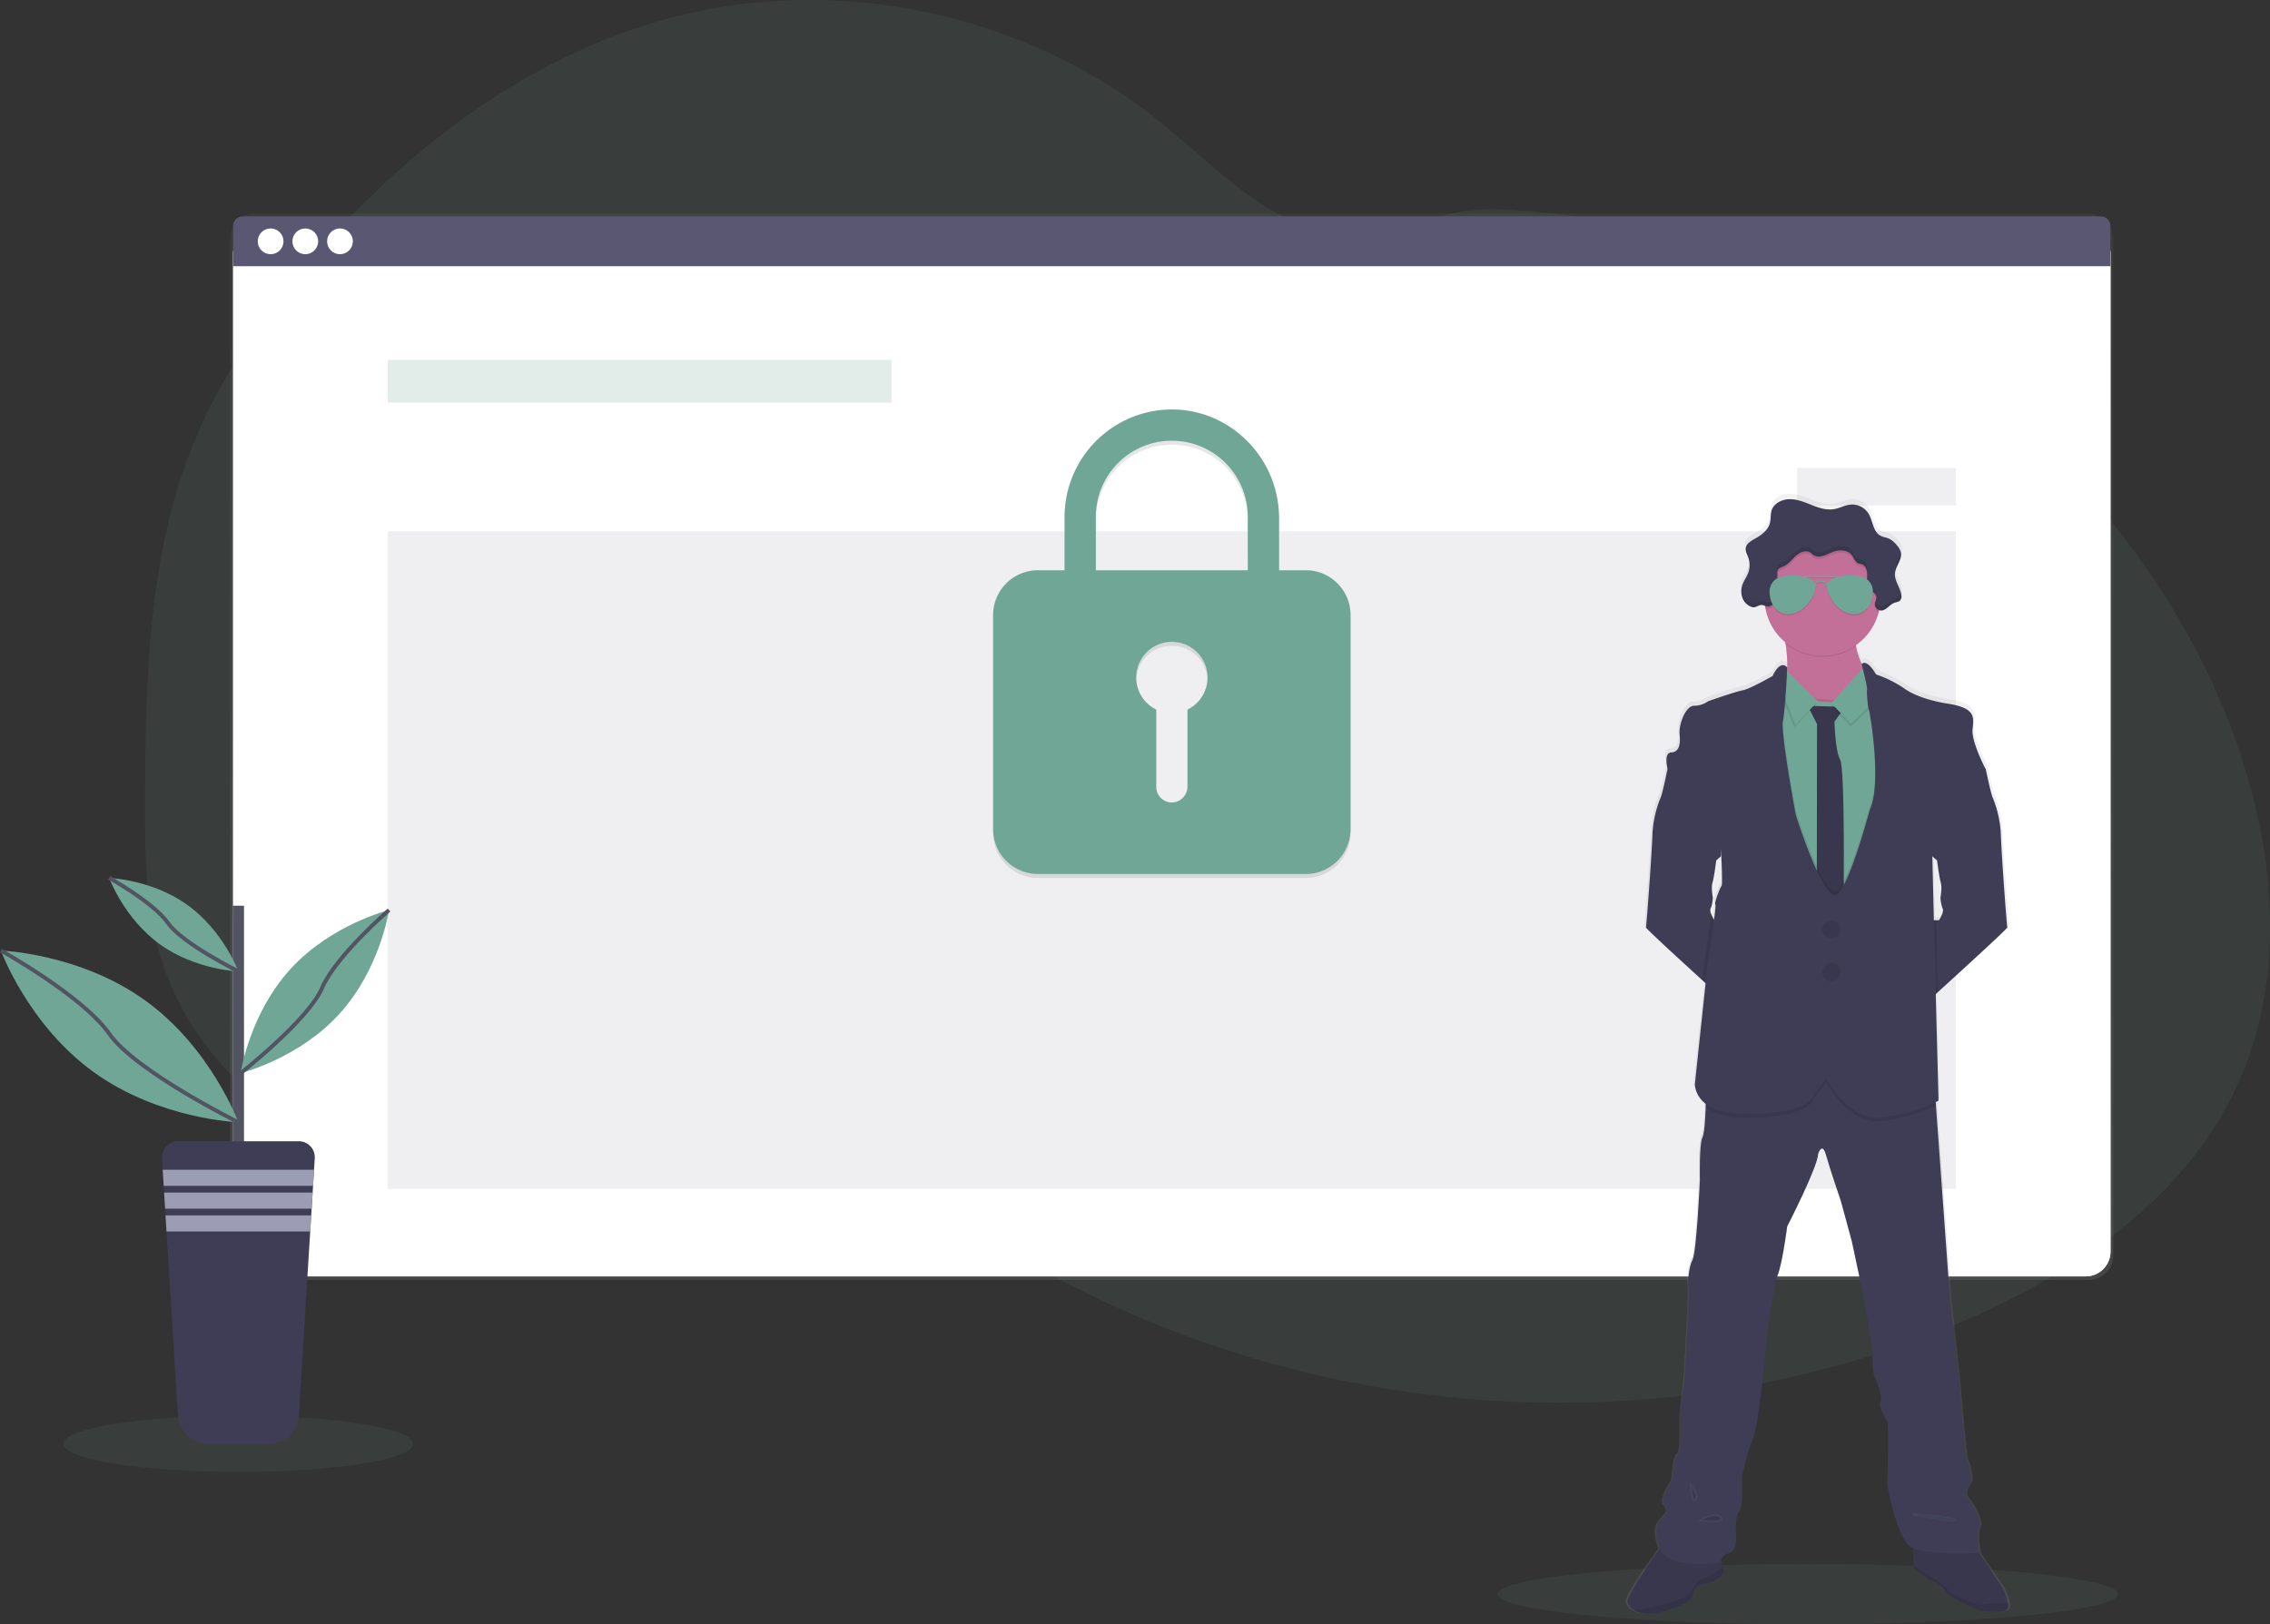 <svg xmlns="http://www.w3.org/2000/svg" xmlns:xlink="http://www.w3.org/1999/xlink" width="1145.57" height="819.91" data-name="Layer 1" viewBox="0 0 1145.57 819.91"><rect x="0" y="0" width="1145.57" height="819.91" fill="#333333" stroke="none"/><defs><linearGradient id="a" x1="591.3" x2="591.3" y1="646.08" y2="107.75" gradientUnits="userSpaceOnUse"><stop offset="0" stop-color="gray" stop-opacity=".25"/><stop offset=".54" stop-color="gray" stop-opacity=".12"/><stop offset="1" stop-color="gray" stop-opacity=".1"/></linearGradient><linearGradient xlink:href="#a" id="b" x1="944.34" x2="944.34" y1="854.67" y2="289.29"/></defs><path fill="#70a696" d="M1127.43 551.22c-26.57 54.81-80.52 91.46-136.43 115.63-75.27 32.55-158.16 45.46-239.91 40q-21.49-1.43-42.85-4.57a540.4 540.4 0 0 1-143.27-41.72q-19.74-8.89-38.68-19.41a495 495 0 0 1-60.46-39.54q-7.23-5.52-14.26-11.32c-3.25-2.68-6.47-5.42-9.74-8.08-6.9-5.61-14-10.94-21.92-14.93a78 78 0 0 0-7.34-3.24c-25.08-9.54-54-5.94-80.11 1.5-19.86 5.66-39.22 13.41-59.06 18.94a196 196 0 0 1-26.91 5.72 143.2 143.2 0 0 1-60.46-5.31l-1.67-.52q-4.2-1.32-8.33-2.89l-1.67-.64q-4-1.54-7.83-3.31l-1.67-.76q-4-1.86-7.83-3.93c-.92-.48-1.83-1-2.73-1.49a163.7 163.7 0 0 1-39.16-30.49c-.33-.33-.64-.67-1-1-1.59-1.72-3.15-3.47-4.66-5.26-.56-.66-1.12-1.32-1.67-2q-2.69-3.28-5.19-6.71c-.25-.33-.49-.67-.73-1a144.6 144.6 0 0 1-16.86-30.49c-.14-.33-.27-.67-.39-1q-2-5.15-3.65-10.47c-.45-1.48-.88-3-1.26-4.48-.13-.44-.25-.89-.36-1.33-5.52-21.73-6.15-44.32-6.15-66.78v-7.85c.16-36.33.72-73.28 6.08-109.11 0-.25.07-.5.11-.74a341 341 0 0 1 7.31-35.82 264 264 0 0 1 12.31-36.3c12.33-29 30.26-55.39 50.17-79.85C199.35 79.12 265.12 27.45 342.1 8.11c82.95-20.83 175.14-.87 242.05 52.4 20.4 16.24 38.73 35.47 61.64 47.92 20 10.84 43.41 15.33 64.83 6.8 17.7-7.05 29.22-10.55 49.1-9.48a411.6 411.6 0 0 1 120.36 25.21c1.56.57 3.12 1.16 4.67 1.75 100.71 38.53 187.28 115.08 232.28 213.45q1.79 3.9 3.47 7.86c26.83 62.67 36.53 136.12 6.93 197.2" opacity=".1"/><ellipse cx="120.3" cy="728.81" fill="#70a696" opacity=".1" rx="88.28" ry="14.18"/><ellipse cx="912.26" cy="804.71" fill="#70a696" opacity=".1" rx="156.53" ry="15.2"/><rect width="950.33" height="538.33" x="116.14" y="107.75" fill="url(#a)" rx="12.49" ry="12.49"/><rect width="947.42" height="528.97" x="117.65" y="115.32" fill="#fff" rx="12.49" ry="12.49"/><rect width="947.42" height="528.97" x="117.65" y="115.32" fill="#fff" rx="12.49" ry="12.49"/><rect width="947.42" height="528.97" x="117.65" y="115.32" fill="#fff" opacity=".04" rx="12.49" ry="12.49"/><path fill="#5a5773" d="M1060.26 109.25h-937.8a4.81 4.81 0 0 0-4.81 4.81v20.33h947.38v-20.33a4.81 4.81 0 0 0-4.77-4.81"/><g fill="#fff" data-name="buttons"><circle cx="136.57" cy="121.82" r="6.5"/><circle cx="154.07" cy="121.82" r="6.5"/><circle cx="171.57" cy="121.82" r="6.5"/></g><path fill="#70a696" d="M195.68 181.67h254.25v21.58H195.68z" opacity=".2"/><path fill="#5a5773" d="M195.68 268.2h791.36v331.96H195.68z" opacity=".1"/><path d="M659.03 289.85h-13.55v-26.32c0-29.7-23.68-54.39-53.38-54.84a54.28 54.28 0 0 0-54.85 54.11v27.05h-13.52a22.62 22.62 0 0 0-22.55 22.55v108.22a22.62 22.62 0 0 0 22.55 22.55h135.3a22.61 22.61 0 0 0 22.54-22.55V312.4a22.61 22.61 0 0 0-22.54-22.55m-59.75 70.35v38.76a8.09 8.09 0 0 1-7.5 8.12 7.91 7.91 0 0 1-8.28-7.9v-39a18 18 0 1 1 15.78 0Zm30.44-70.35h-76.69V262.8a38.33 38.33 0 0 1 76.66 0Z" opacity=".1"/><path fill="#70a696" d="M659.03 287.85h-13.55v-26.32c0-29.7-23.68-54.39-53.38-54.84a54.28 54.28 0 0 0-54.85 54.11v27.05h-13.52a22.62 22.62 0 0 0-22.55 22.55v108.22a22.62 22.62 0 0 0 22.55 22.55h135.3a22.61 22.61 0 0 0 22.54-22.55V310.4a22.61 22.61 0 0 0-22.54-22.55m-59.75 70.35v38.76a8.09 8.09 0 0 1-7.5 8.12 7.91 7.91 0 0 1-8.28-7.9v-39a18 18 0 1 1 15.78 0Zm30.44-70.35h-76.69V260.8a38.33 38.33 0 0 1 76.66 0Z"/><path fill="#5a5773" d="M906.94 236.25h80.1v18.91h-80.1z" opacity=".1"/><path fill="url(#b)" d="M1041.27 849.33a28.5 28.5 0 0 0-2.68-7.61l-12-17.92h.07s-1.89-9 0-13.42-6.74-15.29-6.74-15.29-1.05-2.73 1.69-6.09-1.69-13.2-1.69-13.2-2.1-20.55-2.31-23.69-1.9-20.54-1.9-20.54l-4-36.89-7.12-97.77-.13-1.83c.88-.43 1.35-.7 1.35-.7l-1.42-54.06 1.23-1.11c10.74-9.72 35.51-32.22 35.26-32.71s-3-37.57-3.32-46.85a55.8 55.8 0 0 0-4.26-19.18c-.62-1.23-2.41-9.34-3.15-12.77-.2-.94-.33-1.53-.33-1.53s-7.26-13.84-6.63-20.13 1.89-11-13.59-13.2c0 0-13-1.94-20.74-7.23a59 59 0 0 0-14.86-7.44s-4.34-8-7.36-5.29a42 42 0 0 1-2.85-8.91l-.09-.56a29.47 29.47 0 0 0 11.64-16.66c.1-.38.18-.77.27-1.15a3.3 3.3 0 0 0 .93.17c2.63 0 4.25-2.93 6.71-3.86 1-.39 2.23-.45 3-1.24a2.93 2.93 0 0 0 .66-2.21 4.5 4.5 0 0 0 0-.82 3 3 0 0 0 0-.29v.1c-.67-3.64-3.49-6.87-3.18-10.57.3-3.48 3.36-6.54 3.11-9.93a5.4 5.4 0 0 0-.07-.8v.12a8.56 8.56 0 0 0-2-3.54 11.36 11.36 0 0 0-4.12-3.46c-1.39-.61-3-.75-4.3-1.48-3.82-2.08-3.81-7.5-6.08-11.2A9.91 9.91 0 0 0 961 292c-2.84.28-5.41 1.79-8.22 2.28-3.84.68-7.75-.57-11.39-2s-7.33-3-11.24-3-8.14 2-9.32 5.69c-.63 2-.32 4.15-.8 6.18-.86 3.58-4 6.14-7.25 7.92-2 1.11-4.38 2.38-5 4.48v-.16a4 4 0 0 0-.1.51 4 4 0 0 0 0 .67c0 1.44.76 2.81 1.27 4.18a11.53 11.53 0 0 1-.06 8.06c-.74 1.9-2 3.57-2.72 5.46a10.8 10.8 0 0 0-.66 2.74v-.16a11 11 0 0 0 0 1.28 9 9 0 0 0 1 4.2 7.54 7.54 0 0 0 4.49 3.77c2 .46 3.25-1.5 5.36-1a8.4 8.4 0 0 1 1.11.35c.07.45.14.9.22 1.34a29.4 29.4 0 0 0 10.14 17.17c0 .24.08.48.11.73a67 67 0 0 1 .83 12.06s-3.15-4.61-7.47 4.29c0 0-11.27 6.5-15.16 7.24s-17.7 5.55-17.7 5.55a12.18 12.18 0 0 1-7.16 2.31c-4.31 0-7.89 9.43-7.37 14.56s-.31 8.91-4.32 9.12-1.82 8.34-1.79 8.48l-.37 1.75c-.78 3.58-2.48 11.26-3.08 12.46a56 56 0 0 0-4.27 19.18c-.31 9.28-3 46.22-3.31 46.85-.21.41 16.76 15.92 28.69 26.76l1.73 1.56-5.49 51.28a13.69 13.69 0 0 0 5.64 10c0 .6 0 1.21-.06 1.84-.24 6-.72 13.26-1.68 15.16-1.68 3.36-1.26 21.38-1.26 21.38s-1.69 36.68-3.79 40.67-2.53 12.36-1.9 14-2.11 45.69-2.11 45.69l-2.1 19.71s.63 18.86-1.27 19.28-2.95 13.42-2.95 13.42-6.73 9.22-3.79 12.57-.43 4.83-.74 5.66-6.42 4-2 15.72a4 4 0 0 0 .14.34c-4.14 5.75-17.26 24.3-16.46 27.12a7.43 7.43 0 0 0 3.5 4.2c3.09 1.85 8.39 2.71 16.82 0 14-4.51 13-7.76 13-7.76a5.94 5.94 0 0 1 5.9-5.66c5.79-.42 10.11-5.76 10.11-5.76l-.68-2.53-.93-3.5c.11-1 .82-2.75 4-3.72 4.85-1.47 3.58-10.69 3.58-10.69s-.42-9.64 1.68-10.9 1.27-17.19 1.27-17.19 2.32-11.53 5.68-19.29 7.38-53.86 7.38-53.86 2.73-22.64 5.26-29.14 4.85-24.73 4.85-24.73 15.59-30.19 15.79-36.9c0 0 2-6.29 4 .63s7.62 23.48 7.62 23.48l5.47 20.33 6.53 30.39 4.22 25.58s-.64 9.64 1 13 4 11.1 2.74 12.57 2.52 8.39 3.58 9.85 0 32.49 0 32.49 4.84 26.41 11.79 31a8.5 8.5 0 0 0 1.54.8c-.1 2.86-.2 6.69-.07 8.69a3.3 3.3 0 0 0 .22 1.31c.63.84 7.79 6.5 9.27 6.5s6.73 3.67 6.95 5.45 15.39 9.32 17.54 9.54 12.57 2.09 14-.84a4.85 4.85 0 0 0 .29-2.71M1004 471.61l1.08.93s1.11 8.65 1.9 11.24-.16 7.63-.16 7.63a17.6 17.6 0 0 0 1.11 5.5c.94 1.89-1.9 6-1.9 6h-2.53l-.79-32.38Zm-75.23-96.68v-.19c-.02.06-.03.13-.03.19Zm-38.85 124.65a3.65 3.65 0 0 1-.16-2.67 8 8 0 0 0 .53-1.48 23 23 0 0 0 .58-4 .3.3 0 0 0 0-.05c-.09-.48-.9-5.12-.15-7.58s1.89-11.24 1.89-11.24l.72-.61 1.67-1.45s0-.54.12-1.43c.35 7.6.63 16 .18 16.42-.84.83-3.9 9-3.16 9.32.24.11-.09 3.38-.65 7.78a16 16 0 0 1-1.57-3.01" transform="translate(-26.97 -40.04)"/><path fill="#c37098" d="M943.55 342.88v12.44l-25.52 12.83s-25.34-15.33-19.09-21.43c4-3.86 3.23-14.46 2.15-21.75-.63-4.24-1.36-7.35-1.36-7.35s45.52-13 38.64-3.13c-2.3 3.3-2.48 7.57-1.71 11.8 1.56 8.39 6.89 16.59 6.89 16.59"/><path fill="#3f3d56" d="m873.64 464.53-3.29 40.52s-4.93-4.47-11.31-10.29c-11.83-10.79-28.63-26.22-28.43-26.63.31-.63 3-37.39 3.29-46.63a55.8 55.8 0 0 1 4.22-19.08c.6-1.2 2.29-8.84 3-12.41.24-1.11.39-1.83.39-1.83l5.52-2.22s23 25.66 23 26.13-1.57 20.18-1.57 20.18l-1.63 1.42-.71.61s-1.1 8.61-1.88 11.19.06 7.06.15 7.54a23 23 0 0 1-.57 4 8.4 8.4 0 0 1-.53 1.47 3.67 3.67 0 0 0 .16 2.66 16 16 0 0 0 1.72 3.29Zm139.39 3.6c.24.49-24.29 22.88-34.92 32.55l-4.82 4.37-3.26-40.52h8.45s2.82-4.07 1.88-5.95a17.4 17.4 0 0 1-1.09-5.47s.93-5 .15-7.59-1.88-11.19-1.88-11.19l-1.07-.92-1.27-1.11s-1.57-19.71-1.57-20.18 23-26.13 23-26.13l5.48 2.19s.12.59.32 1.53c.74 3.41 2.51 11.48 3.12 12.71a55.8 55.8 0 0 1 4.22 19.08c.26 9.24 2.94 46 3.26 46.63m.1 343.94c-1.47 2.92-11.79 1-13.92.84s-17.17-7.73-17.38-9.5-5.42-5.42-6.88-5.42-8.55-5.64-9.18-6.47a3.2 3.2 0 0 1-.21-1.3c-.22-3.43.21-12.26.21-12.26l30.25 1.67 14.7 22.11a28.5 28.5 0 0 1 2.66 7.57 5 5 0 0 1-.25 2.76"/><path d="M1013.13 812.07c-1.47 2.92-11.79 1-13.92.84s-17.17-7.73-17.38-9.5-5.42-5.42-6.88-5.42-8.55-5.64-9.18-6.47a3.2 3.2 0 0 1-.21-1.3c-.22-3.43.21-12.26.21-12.26l30.25 1.67 14.7 22.11a28.5 28.5 0 0 1 2.66 7.57 5 5 0 0 1-.25 2.76" opacity=".1"/><path d="M1013.13 812.07c-1.47 2.92-11.79 1-13.92.84s-17.17-7.73-17.38-9.5-5.42-5.42-6.88-5.42-8.55-5.64-9.18-6.47a3.2 3.2 0 0 1-.21-1.3l9.8 6.2s6.26 4 7.93 6.37 14.83 7.3 15.92 7.4c.81.08 9.45-1.58 14.17-.88a5 5 0 0 1-.25 2.76" opacity=".1"/><path fill="#3f3d56" d="M870.13 793.82s-4.28 5.32-10 5.73a5.89 5.89 0 0 0-5.84 5.63s1 3.24-12.83 7.73c-8.35 2.69-13.6 1.84-16.66 0a7.44 7.44 0 0 1-3.47-4.18c-.94-3.33 17.52-28.68 17.52-28.68l16.8-1 12 5.42 1.84 6.87Z"/><path d="M870.13 793.82s-4.28 5.32-10 5.73a5.89 5.89 0 0 0-5.84 5.63s1 3.24-12.83 7.73c-8.35 2.69-13.6 1.84-16.66 0a7.44 7.44 0 0 1-3.47-4.18c-.94-3.33 17.52-28.68 17.52-28.68l16.8-1 12 5.42 1.84 6.87Z" opacity=".1"/><path fill="none" d="M870.13 793.82s-4.28 5.32-10 5.73a5.89 5.89 0 0 0-5.84 5.63s1 3.24-12.83 7.73c-8.35 2.69-13.6 1.84-16.66 0 7.87-.82 25.26-5.79 27-7.51 2.09-2.09 4.7-7.83 6.47-7.93 1.23-.08 7.48-3.84 11.23-6.17Z"/><path d="M870.13 793.82s-4.28 5.32-10 5.73a5.89 5.89 0 0 0-5.84 5.63s1 3.24-12.83 7.73c-8.35 2.69-13.6 1.84-16.66 0 7.87-.82 25.26-5.79 27-7.51 2.09-2.09 4.7-7.83 6.47-7.93 1.23-.08 7.48-3.84 11.23-6.17Z" opacity=".1"/><path fill="#3f3d56" d="M998.94 770.56c-1.88 4.38 0 13.35 0 13.35s-28 1.46-34.84-3.13-11.68-30.88-11.68-30.88 1-30.87 0-32.33-4.8-8.34-3.55-9.8-1-9.18-2.71-12.52-1-12.93-1-12.93l-4.18-25.46-6.46-30.24-5.49-20.24s-5.63-16.48-7.54-23.36-3.93-.63-3.93-.63c-.2 6.68-15.64 36.72-15.64 36.72s-2.3 18.15-4.8 24.61-5.22 29-5.22 29-4 45.89-7.3 53.61-5.57 19.19-5.57 19.19.84 15.86-1.25 17.11-1.75 10.85-1.75 10.85 1.25 9.17-3.55 10.64-4 4.59-4 4.59-26.7 4.38-31.08-7.31 1.67-14.8 2-15.64 3.66-2.29.74-5.64 3.75-12.51 3.75-12.51 1.05-12.93 2.92-13.35 1.26-19.19 1.26-19.19l2.08-19.61s2.72-43.81 2.09-45.48-.21-10 1.88-14 3.75-40.48 3.75-40.48-.42-17.93 1.25-21.27c1-1.89 1.42-9.16 1.66-15.09.18-4.53.22-8.28.22-8.28l23.36-8.76 30-9.59 25.24 12.1 36.93 7.09.46 6.37 7.05 97.31 4 36.71s1.67 17.31 1.88 20.44 2.29 23.58 2.29 23.58 4.38 9.8 1.67 13.14-1.67 6-1.67 6 8.61 10.93 6.73 15.31"/><path d="M938.39 314.49c-2.3 3.3-2.48 7.57-1.71 11.8a29.34 29.34 0 0 1-35.57-1.33c-.63-4.24-1.36-7.35-1.36-7.35s45.52-12.98 38.64-3.12" opacity=".1"/><path fill="#c37098" d="M949.03 301.73a29.3 29.3 0 1 1-29.3-29.3 29.16 29.16 0 0 1 29.3 29.3"/><path d="m955.13 350.42-9.6 170.95-52.15-10.95-10.33-68.53 10.23-92 7.7.99 13.58 1.73 13.45.83 14.58-1.62z" opacity=".1"/><path fill="#70a696" d="m955.13 351.67-9.6 170.95-52.15-10.95-10.33-68.53 10.23-91.99 7.7.98 13.58 1.73 13.45.83 14.58-1.62z"/><path fill="#3f3d56" d="m912.26 356.26 18.78.63-5.28 7.39s.37 14.93 2.88 19.21 1.77 70.4 1.77 70.4l-5 9.49-8.55-10.64.11-87.3Z"/><path d="m912.26 356.26 18.78.63-5.28 7.39s.37 14.93 2.88 19.21 1.77 70.4 1.77 70.4l-5 9.49-8.55-10.64.11-87.3Z" opacity=".1"/><path d="m941.67 336.86-17.52 19.4 10.01 10.43 16.59-16.17z" opacity=".1"/><path fill="#70a696" d="m941.67 335.61-17.52 19.4 10.01 10.43 16.59-16.17z"/><path d="m916.75 355.32-17.74-17.73-1.67 9.28 8.14 20.34z" opacity=".1"/><path fill="#70a696" d="m917.37 354.07-17.73-17.73-1.67 9.28 8.14 20.34z"/><path d="M977.08 558.1a86.6 86.6 0 0 1-27 7.81c-17.21 2.19-28.47-19.71-28.47-19.71l-6.57 8.55c-2.09 9.08-33.9 11.37-46.83 7.93a20.7 20.7 0 0 1-7.42-3.51c.18-4.53.22-8.28.22-8.28l23.36-8.76 30-9.59 25.24 12.1 36.93 7.09Zm-21.95-206.42-9.59 170.94-52.16-10.95-10.35-68.52 10.22-92 7.7 1a94 94 0 0 1-1.13 10c-1.25 5.85 6.47 47.36 6.47 47.36s14.67 46.55 21.27 39.84 16-42.14 16-42.14c6.37-13.14.11-50-.36-50.74a15 15 0 0 1-.6-3.35Zm22.53 132.28.44 16.75-4.82 4.37-3.25-40.55h7.2Zm-113.26-30.9a23 23 0 0 1-.57 4c0-.37 0-.58-.08-.61-.3-.08.06-1.61.65-3.39m9.24 11.47-3.29 40.52s-4.93-4.47-11.31-10.29l.76-7.18s2.69-17.64 3.67-26.34a16 16 0 0 0 1.72 3.29Z" opacity=".1"/><path fill="#3f3d56" d="M901.93 336.96s-3.12-4.59-7.4 4.27c0 0-11.16 6.47-15 7.2s-17.5 5.53-17.5 5.53a12.08 12.08 0 0 1-7.09 2.29c-4.28 0-7.83 9.39-7.31 14.5s-.31 8.87-4.27 9.08-1.78 8.44-1.78 8.44l26.39 30.25s1.67 27.85.84 28.69-3.86 9-3.13 9.28-4 31.08-4 31.08l-6.36 59.77s0 10 12.94 13.45 44.77 1.17 46.82-7.91l6.57-8.56s11.26 21.91 28.47 19.72 28.17-8.45 28.17-8.45l-1.88-71.63-1.25-51.63 26.87-44.15s-7.2-13.77-6.57-20 1.87-10.95-13.46-13.14c0 0-12.93-1.93-20.55-7.2a58.7 58.7 0 0 0-14.7-7.4s-4.3-8-7.29-5.26c0 0 3 11.31 2.75 13s.47 9.33.94 10.12 6.73 37.6.36 50.74c0 0-9.35 35.43-16 42.14s-21.27-39.84-21.27-39.84-7.72-41.52-6.47-47.36 2.16-27.02 2.16-27.02"/><circle cx="924.25" cy="469.12" r="4.59" fill="#3f3d56"/><circle cx="924.25" cy="490.76" r="4.59" fill="#3f3d56"/><circle cx="924.25" cy="469.12" r="4.59" opacity=".1"/><circle cx="924.25" cy="490.76" r="4.59" opacity=".1"/><path stroke="#70a696" stroke-miterlimit="10" d="M965.5 764.3s18.84 1.46 20.71 2.92-20.71-2.92-20.71-2.92Zm-112.17-14.81s4 5 2.3 7.3-2.3-7.3-2.3-7.3Zm4.8 18.03s7.3-4.8 10.22-1.61-10.22 1.61-10.22 1.61Z" opacity=".1"/><path d="M949.03 301.73a29.2 29.2 0 0 1-.94 7.41 3.33 3.33 0 0 1-1.94-3.26c.13-1.19.92-2.28.75-3.46-.25-1.82-2.45-2.56-3.61-4-1.43-1.74-1.12-4.27-1-6.52s-.45-5-2.56-5.77c-.63-.23-1.32-.25-1.93-.51-1.66-.7-2.17-2.76-3.28-4.18-2.22-2.86-6.63-2.8-10-1.44a48 48 0 0 1-4.5 1.88 5.88 5.88 0 0 1-4.71-.35c-.66-.42-1.19-1-1.87-1.42-2.26-1.36-5.22 0-7.18 1.75s-3.53 4.1-6 5.17c-1.11.5-2.48.8-3 1.88a3.94 3.94 0 0 0-.32 1.87c0 3.89.46 7.84-.35 11.65-.52 2.45-2.24 5.23-4.73 4.93a4.7 4.7 0 0 1-.91-.23 29.3 29.3 0 1 1 58.1-5.42Z" opacity=".1"/><path fill="#3f3d56" d="M889.64 305.47c.75.17 1.46.56 2.23.66 2.49.3 4.21-2.48 4.73-4.93.81-3.81.39-7.76.36-11.65a3.8 3.8 0 0 1 .31-1.87c.57-1.08 1.94-1.38 3-1.88 2.42-1.08 4-3.38 6-5.17s4.91-3.11 7.17-1.75c.67.4 1.21 1 1.87 1.42a6 6 0 0 0 4.72.35c1.55-.46 3-1.27 4.49-1.88 3.34-1.36 7.76-1.41 10 1.43 1.11 1.43 1.62 3.48 3.28 4.18.61.26 1.3.29 1.93.52 2.11.79 2.65 3.52 2.56 5.77s-.39 4.78 1 6.52c1.16 1.42 3.36 2.16 3.61 4 .16 1.18-.62 2.28-.75 3.46a3.32 3.32 0 0 0 3.13 3.54c2.6 0 4.21-2.91 6.64-3.84 1-.39 2.21-.45 3-1.24a3.31 3.31 0 0 0 .62-2.71c-.49-3.83-3.56-7.16-3.23-11 .31-3.68 3.72-6.89 3-10.51a8.5 8.5 0 0 0-2-3.57 11.56 11.56 0 0 0-4.08-3.45c-1.39-.6-3-.74-4.27-1.47-3.78-2.07-3.77-7.47-6-11.15a9.79 9.79 0 0 0-9.12-4.54c-2.81.28-5.36 1.77-8.14 2.27-3.81.68-7.67-.57-11.28-2s-7.26-3-11.13-3-8.06 2-9.24 5.66c-.62 2-.31 4.14-.79 6.15-.84 3.57-4 6.11-7.18 7.88-2.19 1.22-4.82 2.62-5.08 5.11-.17 1.58.7 3 1.25 4.53a11.53 11.53 0 0 1-.06 8c-.73 1.89-1.95 3.55-2.69 5.43a9.75 9.75 0 0 0 .26 8 7.46 7.46 0 0 0 4.57 3.75c1.97.47 3.21-1.48 5.31-1.02"/><path d="M896.6 299.02c-.52 2.45-2.25 5.23-4.74 4.93-.77-.1-1.47-.49-2.23-.66-2.09-.46-3.33 1.5-5.3 1a7.48 7.48 0 0 1-4.58-3.75 8.7 8.7 0 0 1-.93-3.27 9.13 9.13 0 0 0 .93 5.15 7.48 7.48 0 0 0 4.58 3.75c2 .46 3.21-1.5 5.3-1a23 23 0 0 0 2.23.65c2.49.31 4.22-2.47 4.74-4.92a29 29 0 0 0 .48-6.57 24.6 24.6 0 0 1-.48 4.69m-13.7-15.06a11.5 11.5 0 0 0-.66-4.83 25.5 25.5 0 0 1-1.15-3.16 5 5 0 0 0-.1.51c-.17 1.57.71 3 1.25 4.53a11.5 11.5 0 0 1 .66 2.95m76.4-5.27c-.47 2.84-2.77 5.51-3 8.5a7 7 0 0 0 0 1.54c.5-3.49 3.59-6.58 3-10.04m.17 21.1a2.35 2.35 0 0 1-.57 1.12c-.74.79-2 .85-3 1.24-2.43.93-4 3.87-6.64 3.84a3.35 3.35 0 0 1-3-2.32 5 5 0 0 0-.14.66 3.32 3.32 0 0 0 3.13 3.53c2.61 0 4.21-2.91 6.64-3.83 1-.39 2.22-.45 3-1.24a3.31 3.31 0 0 0 .62-2.71c-.01-.12-.03-.2-.04-.29m-12.54-.83c-.25-1.82-2.45-2.56-3.61-4a5.48 5.48 0 0 1-1.1-3.28c-.08 1.86-.05 3.76 1.1 5.16s2.9 2 3.46 3.44a3.2 3.2 0 0 0 .15-1.32m-4.65-10.47c.08-2.25-.46-5-2.57-5.77-.62-.23-1.31-.26-1.92-.51-1.66-.7-2.18-2.76-3.28-4.18-2.23-2.85-6.64-2.8-10-1.44-1.5.61-2.93 1.42-4.49 1.88a5.88 5.88 0 0 1-4.71-.35c-.66-.42-1.2-1-1.87-1.42-2.27-1.36-5.23 0-7.18 1.75s-3.53 4.09-6 5.17c-1.12.5-2.48.8-3.06 1.88a3.9 3.9 0 0 0-.31 1.87v1.17a2.8 2.8 0 0 1 .29-1.16c.58-1.08 1.94-1.38 3.06-1.88 2.42-1.08 4-3.38 6-5.17s4.91-3.11 7.18-1.75c.67.4 1.21 1 1.87 1.41a5.84 5.84 0 0 0 4.71.35 46 46 0 0 0 4.49-1.87c3.35-1.36 7.76-1.42 10 1.43 1.1 1.42 1.62 3.48 3.28 4.18.61.26 1.3.29 1.92.52 1.71.64 2.39 2.56 2.54 4.46Z" opacity=".1"/><g opacity=".1"><path d="M893.03 298.96a7.67 7.67 0 0 1 5.78-7.17 24 24 0 0 1 13.48.61c9.49 3.14-1.2 14.44-1.2 14.44s-7.11 7-13.74 2.11a10.4 10.4 0 0 1-3.87-6 15.3 15.3 0 0 1-.45-3.99m52.17 0a7.67 7.67 0 0 0-5.79-7.17 24 24 0 0 0-13.47.61c-9.49 3.14 1.2 14.44 1.2 14.44s7.1 7 13.74 2.11a10.4 10.4 0 0 0 3.87-6 15.3 15.3 0 0 0 .45-3.99"/><path d="M910.5 291.48v.47h17.33v-.56zm5.53 5.01h.55v-1.59s1.76-1.37 4.68 0v1.42h1v-.93h-.49s.2-1.93-3.06-1.62c0 0-2.62-.25-2.56 1.41h-.6Z"/></g><path fill="#70a696" d="M893.03 298.31a7.67 7.67 0 0 1 5.78-7.17 24.13 24.13 0 0 1 13.48.61c9.49 3.15-1.2 14.44-1.2 14.44s-7.11 7-13.74 2.11a10.33 10.33 0 0 1-3.87-6 15.2 15.2 0 0 1-.45-3.99m52.17 0a7.67 7.67 0 0 0-5.79-7.17 24.1 24.1 0 0 0-13.47.61c-9.49 3.15 1.2 14.44 1.2 14.44s7.1 7 13.74 2.11a10.33 10.33 0 0 0 3.87-6 15.2 15.2 0 0 0 .45-3.99"/><path fill="#70a696" d="M910.5 290.85v.48h17.33v-.57zm5.53 5.01h.55v-1.59s1.76-1.36 4.68 0v1.43h1v-.94h-.49s.2-1.92-3.06-1.62c0 0-2.62-.24-2.56 1.41h-.6Z"/><path fill="#535461" d="M117.46 457.19h5.68v127.9h-5.68z"/><path fill="#3f3d56" d="m158.84 584.7-.36 5.76-.5 8.13-.21 3.39-.5 8.14-.22 3.39-.5 8.13-5.73 92.47a15.66 15.66 0 0 1-15.63 14.7h-29.78a15.65 15.65 0 0 1-15.62-14.7l-5.76-92.47-.5-8.13-.21-3.39-.49-8.16-.21-3.39-.5-8.13-.36-5.76a8.11 8.11 0 0 1 8.1-8.61h60.89a8.1 8.1 0 0 1 8.09 8.63"/><path fill="#9d9cb5" d="m158.48 590.46-.5 8.13H82.61l-.5-8.13zm-.71 11.52-.5 8.14H83.33l-.51-8.14zm-.72 11.53-.5 8.13h-72.5l-.51-8.13z"/><path fill="#70a696" d="M73.44 505.13c33.08 23.93 46.86 61.37 46.86 61.37s-39.87-1.37-73-25.3S.44 479.83.44 479.83s39.91 1.37 73 25.3"/><path fill="none" stroke="#535461" stroke-miterlimit="10" stroke-width="2" d="M.49 479.83s41.38 23 54.65 42 65.16 44.68 65.16 44.68"/><path fill="#70a696" d="M94.79 456.96c18 13 25.51 33.4 25.51 33.4s-21.7-.74-39.71-13.77-25.5-33.4-25.5-33.4 21.7.69 39.7 13.77"/><path fill="none" stroke="#535461" stroke-miterlimit="10" stroke-width="2" d="M55.09 443.14s22.52 12.5 29.74 22.85 35.47 24.32 35.47 24.32"/><path fill="#70a696" d="M146.47 489.28c-20.69 22.73-25.06 52.43-25.06 52.43s29.16-7.15 49.84-29.88 25.06-52.44 25.06-52.44-29.16 7.15-49.84 29.89"/><path fill="none" stroke="#535461" stroke-miterlimit="10" stroke-width="2" d="M196.31 459.39s-26.94 23.3-33.79 39.36-41.11 43-41.11 43"/></svg>